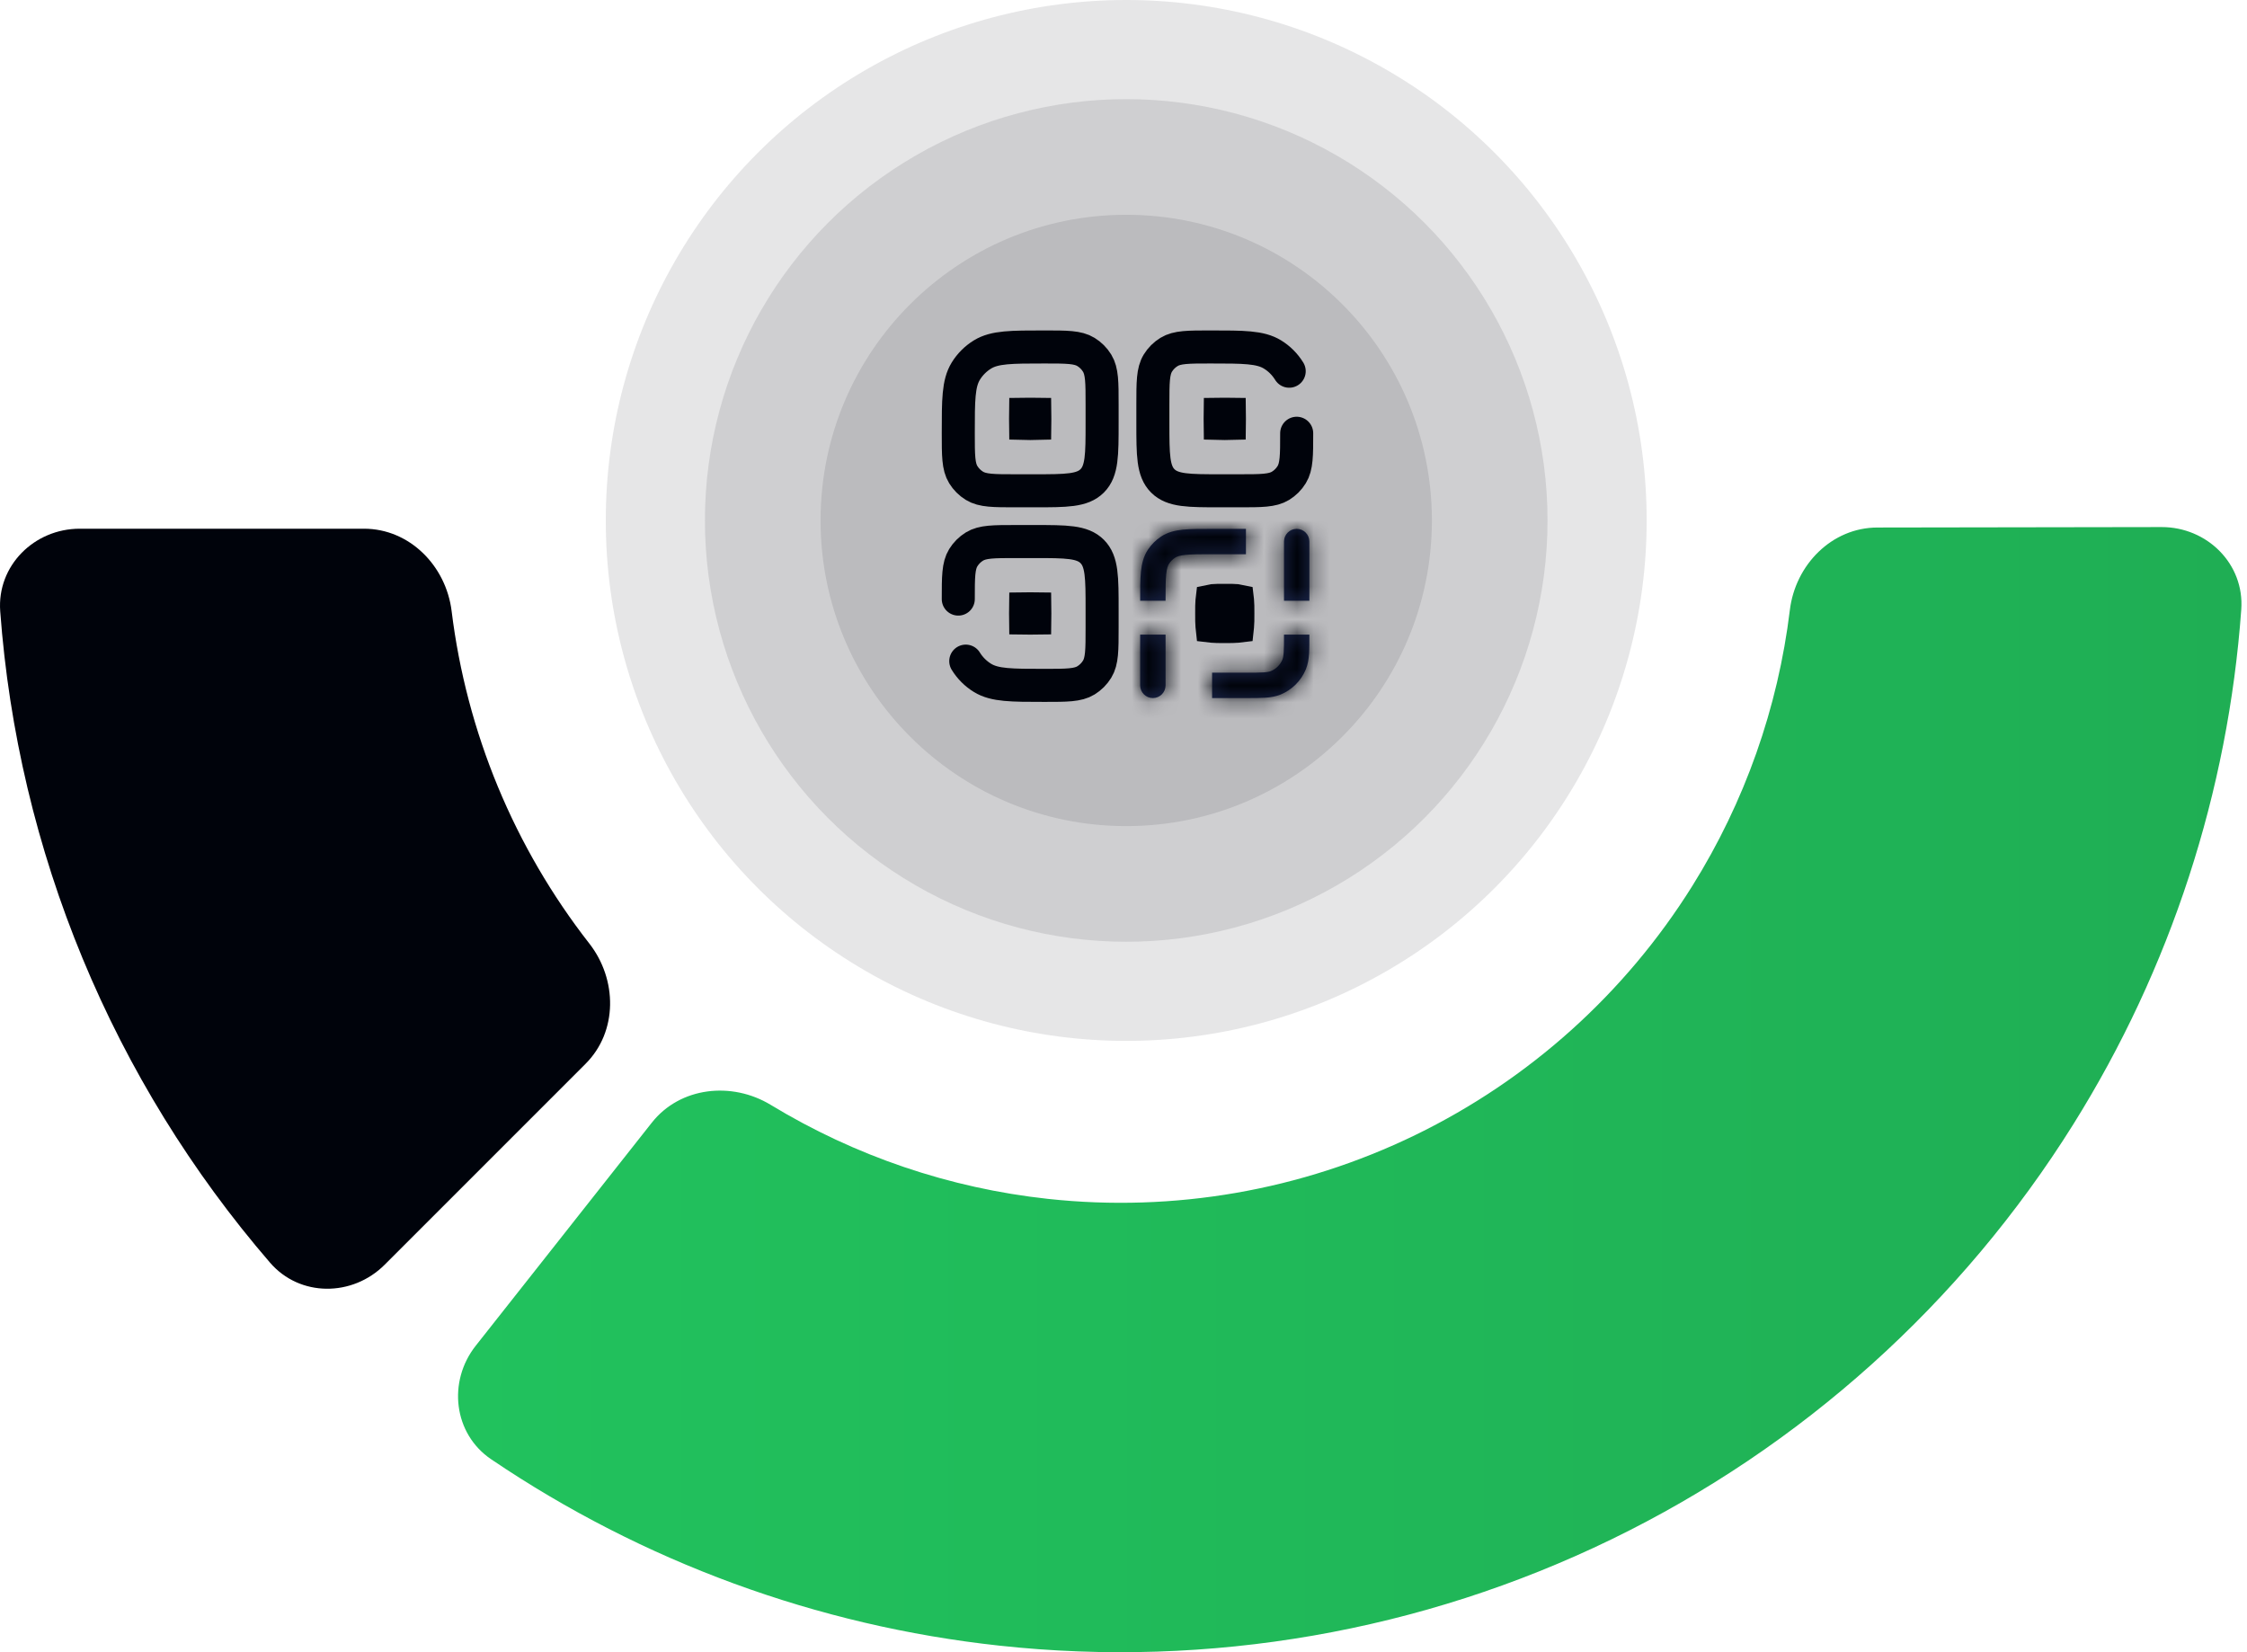 <svg width="136" height="100" viewBox="0 0 136 100" fill="none" xmlns="http://www.w3.org/2000/svg">
<path d="M4.829 32C2.067 32 -0.19 34.242 0.013 36.996C0.544 44.215 2.227 51.315 5.005 58.023C7.784 64.73 11.614 70.94 16.343 76.421C18.147 78.512 21.328 78.5 23.281 76.548L35.443 64.385C37.396 62.433 37.368 59.284 35.669 57.107C33.409 54.212 31.546 51.02 30.134 47.614C28.724 44.207 27.784 40.632 27.335 36.988C26.997 34.247 24.79 32 22.029 32L4.829 32Z" fill="#00030B"/>
<path d="M28.794 81.45C27.083 83.617 27.443 86.778 29.731 88.325C38.891 94.522 49.448 98.405 60.493 99.603C73.199 100.982 86.036 98.752 97.533 93.169C109.029 87.587 118.72 78.877 125.493 68.039C131.381 58.618 134.858 47.92 135.653 36.89C135.851 34.135 133.59 31.897 130.829 31.901L113.629 31.928C110.867 31.933 108.664 34.183 108.331 36.924C107.612 42.836 105.605 48.539 102.427 53.623C98.363 60.126 92.549 65.352 85.651 68.702C78.753 72.051 71.051 73.389 63.427 72.562C57.467 71.915 51.743 69.965 46.653 66.875C44.293 65.441 41.162 65.781 39.451 67.949L28.794 81.45Z" fill="url(#paint0_linear_498_3)"/>
<circle opacity="0.1" cx="68.165" cy="31.5" r="31.5" transform="rotate(180 68.165 31.5)" fill="#00030B"/>
<circle opacity="0.1" cx="68.165" cy="31.5" r="25.5" transform="rotate(180 68.165 31.5)" fill="#00030B"/>
<circle opacity="0.1" cx="68.165" cy="31.5" r="18.5" transform="rotate(180 68.165 31.5)" fill="#00030B"/>
<path d="M58 36.259C58 34.918 58 34.248 58.302 33.755C58.471 33.48 58.703 33.248 58.978 33.079C59.471 32.777 60.141 32.777 61.482 32.777H62.609C64.54 32.777 65.505 32.777 66.105 33.377C66.705 33.977 66.705 34.942 66.705 36.873V38C66.705 39.341 66.705 40.011 66.403 40.504C66.234 40.779 66.003 41.011 65.727 41.18C65.235 41.482 64.564 41.482 63.223 41.482C61.212 41.482 60.206 41.482 59.467 41.029C59.054 40.776 58.706 40.428 58.453 40.015" stroke="#00030B" stroke-width="2" stroke-linecap="round"/>
<path d="M78.482 26.223C78.482 27.564 78.482 28.234 78.18 28.727C78.012 29.002 77.78 29.234 77.504 29.403C77.012 29.705 76.341 29.705 75 29.705H73.874C71.943 29.705 70.977 29.705 70.377 29.105C69.778 28.505 69.778 27.54 69.778 25.608V24.482C69.778 23.141 69.778 22.471 70.079 21.978C70.248 21.702 70.48 21.471 70.755 21.302C71.248 21 71.918 21 73.259 21C75.271 21 76.276 21 77.015 21.453C77.429 21.706 77.776 22.054 78.029 22.467" stroke="#00030B" stroke-width="2" stroke-linecap="round"/>
<path d="M73.85 25.352C73.85 25.242 73.85 25.152 73.851 25.073C73.929 25.072 74.019 25.072 74.13 25.072C74.24 25.072 74.331 25.072 74.409 25.073C74.41 25.152 74.41 25.242 74.41 25.352C74.41 25.463 74.41 25.553 74.409 25.631C74.331 25.633 74.24 25.633 74.13 25.633C74.019 25.633 73.929 25.633 73.851 25.631C73.85 25.553 73.85 25.463 73.85 25.352Z" fill="#1C274C" stroke="#00030B" stroke-width="2"/>
<mask id="path-9-inside-1_498_3" fill="white">
<path d="M69.009 41.482C69.009 41.906 69.353 42.25 69.778 42.25C70.202 42.25 70.546 41.906 70.546 41.482H69.009ZM75.41 32.009H73.362V33.545H75.41V32.009ZM69.009 38.41V41.482H70.546V38.41H69.009ZM73.362 32.009C72.659 32.009 72.073 32.008 71.601 32.056C71.117 32.105 70.667 32.213 70.261 32.484L71.114 33.761C71.225 33.687 71.394 33.621 71.757 33.584C72.133 33.546 72.627 33.545 73.362 33.545V32.009ZM70.546 36.361C70.546 35.626 70.546 35.133 70.585 34.757C70.622 34.393 70.687 34.225 70.761 34.114L69.484 33.261C69.213 33.666 69.106 34.116 69.056 34.601C69.008 35.073 69.009 35.658 69.009 36.361H70.546ZM70.261 32.484C69.954 32.689 69.689 32.953 69.484 33.261L70.761 34.114C70.855 33.974 70.975 33.854 71.114 33.761L70.261 32.484Z"/>
</mask>
<path d="M69.009 41.482C69.009 41.906 69.353 42.25 69.778 42.25C70.202 42.25 70.546 41.906 70.546 41.482H69.009ZM75.41 32.009H73.362V33.545H75.41V32.009ZM69.009 38.41V41.482H70.546V38.41H69.009ZM73.362 32.009C72.659 32.009 72.073 32.008 71.601 32.056C71.117 32.105 70.667 32.213 70.261 32.484L71.114 33.761C71.225 33.687 71.394 33.621 71.757 33.584C72.133 33.546 72.627 33.545 73.362 33.545V32.009ZM70.546 36.361C70.546 35.626 70.546 35.133 70.585 34.757C70.622 34.393 70.687 34.225 70.761 34.114L69.484 33.261C69.213 33.666 69.106 34.116 69.056 34.601C69.008 35.073 69.009 35.658 69.009 36.361H70.546ZM70.261 32.484C69.954 32.689 69.689 32.953 69.484 33.261L70.761 34.114C70.855 33.974 70.975 33.854 71.114 33.761L70.261 32.484Z" fill="#1C274C"/>
<path d="M71.114 33.761L70.283 34.316L71.946 33.206L71.114 33.761ZM69.484 33.261L70.04 32.429L68.928 34.092L69.484 33.261ZM70.546 40.482H69.009V42.482H70.546V40.482ZM69.856 33.678L70.283 34.316L71.946 33.206L71.519 32.567L69.856 33.678ZM70.678 32.856L70.04 32.429L68.928 34.092L69.567 34.519L70.678 32.856ZM72.362 32.009V33.545H74.362V32.009H72.362ZM69.43 33.039L70.283 34.316L71.946 33.205L71.093 31.928L69.43 33.039ZM71.317 33.283L70.04 32.429L68.928 34.092L70.206 34.946L71.317 33.283ZM71.114 33.761L72.225 35.424L72.226 35.424L71.114 33.761ZM69.484 33.261L71.147 34.372L71.147 34.372L69.484 33.261ZM75.41 32.009H77.41V30.009H75.41V32.009ZM75.41 33.545V35.545H77.41V33.545H75.41ZM69.009 38.41V36.41H67.009V38.41H69.009ZM70.546 38.41H72.546V36.41H70.546V38.41ZM71.601 32.056L71.803 34.046L71.804 34.046L71.601 32.056ZM70.261 32.484L71.372 34.147L71.372 34.147L70.261 32.484ZM71.757 33.584L71.959 35.574L71.959 35.574L71.757 33.584ZM70.546 36.361V38.361H72.546V36.361H70.546ZM70.585 34.757L72.575 34.959L72.575 34.959L70.585 34.757ZM70.761 34.114L72.424 35.225L72.424 35.225L70.761 34.114ZM69.056 34.601L71.046 34.803L71.046 34.803L69.056 34.601ZM69.009 36.361H67.009V38.361H69.009V36.361ZM67.009 41.482C67.009 43.011 68.249 44.25 69.778 44.25V40.25C70.458 40.25 71.009 40.801 71.009 41.482H67.009ZM69.778 44.25C71.306 44.25 72.546 43.011 72.546 41.482H68.546C68.546 40.801 69.097 40.25 69.778 40.25V44.25ZM75.41 30.009H73.362V34.009H75.41V30.009ZM73.362 35.545H75.41V31.545H73.362V35.545ZM77.41 33.545V32.009H73.41V33.545H77.41ZM67.009 38.41V41.482H71.009V38.41H67.009ZM72.546 41.482V38.41H68.546V41.482H72.546ZM70.546 36.41H69.009V40.41H70.546V36.41ZM73.362 30.009C72.699 30.009 71.996 30.006 71.399 30.066L71.804 34.046C72.151 34.011 72.618 34.009 73.362 34.009V30.009ZM71.399 30.066C70.755 30.132 69.939 30.294 69.15 30.821L71.372 34.147C71.395 34.132 71.478 34.079 71.803 34.046L71.399 30.066ZM72.226 35.424C72.17 35.461 72.111 35.495 72.05 35.522C71.992 35.549 71.945 35.566 71.913 35.575C71.857 35.592 71.858 35.584 71.959 35.574L71.554 31.595C71.033 31.648 70.498 31.767 70.003 32.098L72.226 35.424ZM71.959 35.574C72.21 35.549 72.584 35.545 73.362 35.545V31.545C72.67 31.545 72.056 31.544 71.554 31.595L71.959 35.574ZM72.546 36.361C72.546 35.583 72.549 35.21 72.575 34.959L68.595 34.554C68.544 35.055 68.546 35.669 68.546 36.361H72.546ZM72.575 34.959C72.585 34.857 72.592 34.856 72.576 34.913C72.566 34.944 72.55 34.992 72.523 35.05C72.495 35.11 72.462 35.169 72.424 35.225L69.098 33.003C68.768 33.498 68.648 34.033 68.595 34.554L72.575 34.959ZM67.821 32.15C67.294 32.938 67.132 33.755 67.067 34.399L71.046 34.803C71.079 34.477 71.132 34.394 71.147 34.372L67.821 32.15ZM67.067 34.399C67.006 34.995 67.009 35.699 67.009 36.361H71.009C71.009 35.618 71.011 35.151 71.046 34.803L67.067 34.399ZM69.009 38.361H70.546V34.361H69.009V38.361ZM69.15 30.821C68.624 31.172 68.172 31.624 67.821 32.15L71.147 34.372C71.207 34.283 71.283 34.206 71.372 34.147L69.15 30.821ZM72.424 35.225C72.372 35.304 72.304 35.371 72.225 35.424L70.003 32.098C69.645 32.337 69.338 32.645 69.098 33.003L72.424 35.225Z" fill="#00030B" mask="url(#path-9-inside-1_498_3)"/>
<mask id="path-11-inside-2_498_3" fill="white">
<path d="M79.25 32.777C79.25 32.353 78.906 32.009 78.482 32.009C78.058 32.009 77.714 32.353 77.714 32.777H79.25ZM73.362 42.25H75.41V40.714H73.362V42.25ZM79.25 36.361V32.777H77.714V36.361H79.25ZM75.41 42.25C75.877 42.25 76.265 42.25 76.583 42.229C76.908 42.207 77.215 42.159 77.512 42.036L76.924 40.616C76.845 40.649 76.725 40.679 76.478 40.696C76.225 40.713 75.898 40.714 75.41 40.714V42.25ZM77.714 38.41C77.714 38.897 77.714 39.225 77.697 39.478C77.68 39.725 77.65 39.845 77.617 39.924L79.036 40.511C79.159 40.214 79.207 39.907 79.229 39.583C79.251 39.265 79.25 38.876 79.25 38.41H77.714ZM77.512 42.036C78.202 41.75 78.75 41.202 79.036 40.511L77.617 39.924C77.487 40.237 77.238 40.486 76.924 40.616L77.512 42.036Z"/>
</mask>
<path d="M79.25 32.777C79.25 32.353 78.906 32.009 78.482 32.009C78.058 32.009 77.714 32.353 77.714 32.777H79.25ZM73.362 42.25H75.41V40.714H73.362V42.25ZM79.25 36.361V32.777H77.714V36.361H79.25ZM75.41 42.25C75.877 42.25 76.265 42.25 76.583 42.229C76.908 42.207 77.215 42.159 77.512 42.036L76.924 40.616C76.845 40.649 76.725 40.679 76.478 40.696C76.225 40.713 75.898 40.714 75.41 40.714V42.25ZM77.714 38.41C77.714 38.897 77.714 39.225 77.697 39.478C77.68 39.725 77.65 39.845 77.617 39.924L79.036 40.511C79.159 40.214 79.207 39.907 79.229 39.583C79.251 39.265 79.25 38.876 79.25 38.41H77.714ZM77.512 42.036C78.202 41.75 78.75 41.202 79.036 40.511L77.617 39.924C77.487 40.237 77.238 40.486 76.924 40.616L77.512 42.036Z" fill="#1C274C"/>
<path d="M77.512 42.036L76.588 42.418L78.436 41.653L77.512 42.036ZM77.617 39.924L77.999 39L77.234 40.848L77.617 39.924ZM77.714 33.777H79.25V31.777H77.714V33.777ZM76.294 41.709L76.588 42.418L78.436 41.653L78.142 40.943L76.294 41.709ZM78.709 39.294L77.999 39L77.234 40.848L77.944 41.142L78.709 39.294ZM76.41 42.25V40.714H74.41V42.25H76.41ZM78.436 41.653L77.848 40.234L76 40.999L76.588 42.418L78.436 41.653ZM77.234 40.848L78.653 41.435L79.419 39.588L77.999 39L77.234 40.848ZM77.512 42.036L76.746 40.188L76.746 40.188L77.512 42.036ZM77.617 39.924L75.769 39.158L75.769 39.158L77.617 39.924ZM73.362 42.25H71.362V44.25H73.362V42.25ZM73.362 40.714V38.714H71.362V40.714H73.362ZM79.25 36.361V38.361H81.25V36.361H79.25ZM77.714 36.361H75.714V38.361H77.714V36.361ZM76.583 42.229L76.447 40.233L76.447 40.233L76.583 42.229ZM76.924 40.616L76.158 38.769L76.158 38.769L76.924 40.616ZM76.478 40.696L76.343 38.701L76.342 38.701L76.478 40.696ZM77.714 38.41V36.41H75.714V38.41H77.714ZM77.697 39.478L75.701 39.342L75.701 39.342L77.697 39.478ZM79.036 40.511L77.188 39.746L77.188 39.746L79.036 40.511ZM79.229 39.583L77.234 39.446L77.234 39.447L79.229 39.583ZM79.25 38.41H81.25V36.41H79.25V38.41ZM81.25 32.777C81.25 31.248 80.011 30.009 78.482 30.009V34.009C77.802 34.009 77.25 33.458 77.25 32.777H81.25ZM78.482 30.009C76.954 30.009 75.714 31.248 75.714 32.777H79.714C79.714 33.458 79.163 34.009 78.482 34.009V30.009ZM73.362 44.25H75.41V40.25H73.362V44.25ZM75.41 38.714H73.362V42.714H75.41V38.714ZM71.362 40.714V42.25H75.362V40.714H71.362ZM81.25 36.361V32.777H77.25V36.361H81.25ZM75.714 32.777V36.361H79.714V32.777H75.714ZM77.714 38.361H79.25V34.361H77.714V38.361ZM75.41 44.25C75.85 44.25 76.318 44.252 76.719 44.224L76.447 40.233C76.213 40.249 75.903 40.25 75.41 40.25V44.25ZM76.719 44.224C77.146 44.195 77.696 44.124 78.277 43.883L76.746 40.188C76.733 40.193 76.669 40.218 76.447 40.233L76.719 44.224ZM76.158 38.769C76.205 38.749 76.251 38.734 76.292 38.721C76.332 38.709 76.363 38.703 76.382 38.699C76.416 38.692 76.411 38.696 76.343 38.701L76.614 42.691C76.962 42.668 77.326 42.615 77.69 42.464L76.158 38.769ZM76.342 38.701C76.173 38.712 75.926 38.714 75.41 38.714V42.714C75.869 42.714 76.277 42.715 76.615 42.691L76.342 38.701ZM75.714 38.41C75.714 38.926 75.713 39.172 75.701 39.342L79.692 39.614C79.715 39.277 79.714 38.869 79.714 38.41H75.714ZM75.701 39.342C75.697 39.41 75.693 39.416 75.699 39.382C75.703 39.363 75.71 39.332 75.722 39.292C75.734 39.25 75.75 39.205 75.769 39.158L79.464 40.69C79.615 40.325 79.668 39.961 79.692 39.614L75.701 39.342ZM80.884 41.277C81.125 40.695 81.195 40.146 81.224 39.719L77.234 39.447C77.219 39.669 77.194 39.733 77.188 39.746L80.884 41.277ZM81.224 39.719C81.252 39.317 81.25 38.85 81.25 38.41H77.25C77.25 38.903 77.25 39.212 77.234 39.446L81.224 39.719ZM79.25 36.41H77.714V40.41H79.25V36.41ZM78.277 43.883C79.457 43.395 80.395 42.457 80.884 41.277L77.188 39.746C77.105 39.946 76.947 40.105 76.746 40.188L78.277 43.883ZM75.769 39.158C75.842 38.981 75.983 38.842 76.158 38.769L77.69 42.464C78.493 42.131 79.132 41.493 79.465 40.689L75.769 39.158Z" fill="#00030B" mask="url(#path-11-inside-2_498_3)"/>
<path d="M58 26.223C58 24.212 58 23.206 58.453 22.467C58.706 22.054 59.054 21.706 59.467 21.453C60.206 21 61.212 21 63.223 21C64.564 21 65.235 21 65.727 21.302C66.003 21.471 66.234 21.702 66.403 21.978C66.705 22.471 66.705 23.141 66.705 24.482V25.608C66.705 27.54 66.705 28.505 66.105 29.105C65.505 29.705 64.54 29.705 62.609 29.705H61.482C60.141 29.705 59.471 29.705 58.978 29.403C58.703 29.234 58.471 29.002 58.302 28.727C58 28.234 58 27.564 58 26.223Z" stroke="#00030B" stroke-width="2"/>
<path d="M62.073 25.352C62.073 25.242 62.073 25.152 62.074 25.073C62.152 25.072 62.242 25.072 62.353 25.072C62.463 25.072 62.553 25.072 62.632 25.073C62.633 25.152 62.633 25.242 62.633 25.352C62.633 25.463 62.633 25.553 62.632 25.631C62.553 25.633 62.463 25.633 62.353 25.633C62.242 25.633 62.152 25.633 62.074 25.631C62.073 25.553 62.073 25.463 62.073 25.352Z" fill="#1C274C" stroke="#00030B" stroke-width="2"/>
<path d="M62.073 37.13C62.073 37.019 62.073 36.929 62.074 36.85C62.152 36.849 62.242 36.849 62.353 36.849C62.463 36.849 62.553 36.849 62.632 36.85C62.633 36.929 62.633 37.019 62.633 37.13C62.633 37.24 62.633 37.33 62.632 37.409C62.553 37.41 62.463 37.41 62.353 37.41C62.242 37.41 62.152 37.41 62.074 37.409C62.073 37.33 62.073 37.24 62.073 37.13Z" fill="#1C274C" stroke="#00030B" stroke-width="2"/>
<path d="M73.338 37.13C73.338 36.749 73.339 36.539 73.354 36.389C73.355 36.377 73.357 36.367 73.358 36.358C73.367 36.356 73.378 36.355 73.39 36.354C73.54 36.339 73.75 36.337 74.13 36.337C74.51 36.337 74.72 36.339 74.87 36.354C74.882 36.355 74.893 36.356 74.902 36.358C74.903 36.367 74.904 36.377 74.906 36.389C74.921 36.539 74.922 36.749 74.922 37.13C74.922 37.51 74.921 37.72 74.906 37.87C74.904 37.882 74.903 37.892 74.902 37.902C74.893 37.903 74.882 37.904 74.87 37.905C74.72 37.92 74.51 37.922 74.13 37.922C73.75 37.922 73.54 37.92 73.39 37.905C73.378 37.904 73.367 37.903 73.358 37.902C73.357 37.892 73.355 37.882 73.354 37.87C73.339 37.72 73.338 37.51 73.338 37.13Z" fill="#1C274C" stroke="#00030B" stroke-width="2"/>
<defs>
<linearGradient id="paint0_linear_498_3" x1="135.665" y1="66.646" x2="27.723" y2="66.646" gradientUnits="userSpaceOnUse">
<stop stop-color="#1FAE54"/>
<stop offset="1" stop-color="#21C25D"/>
</linearGradient>
</defs>
</svg>
